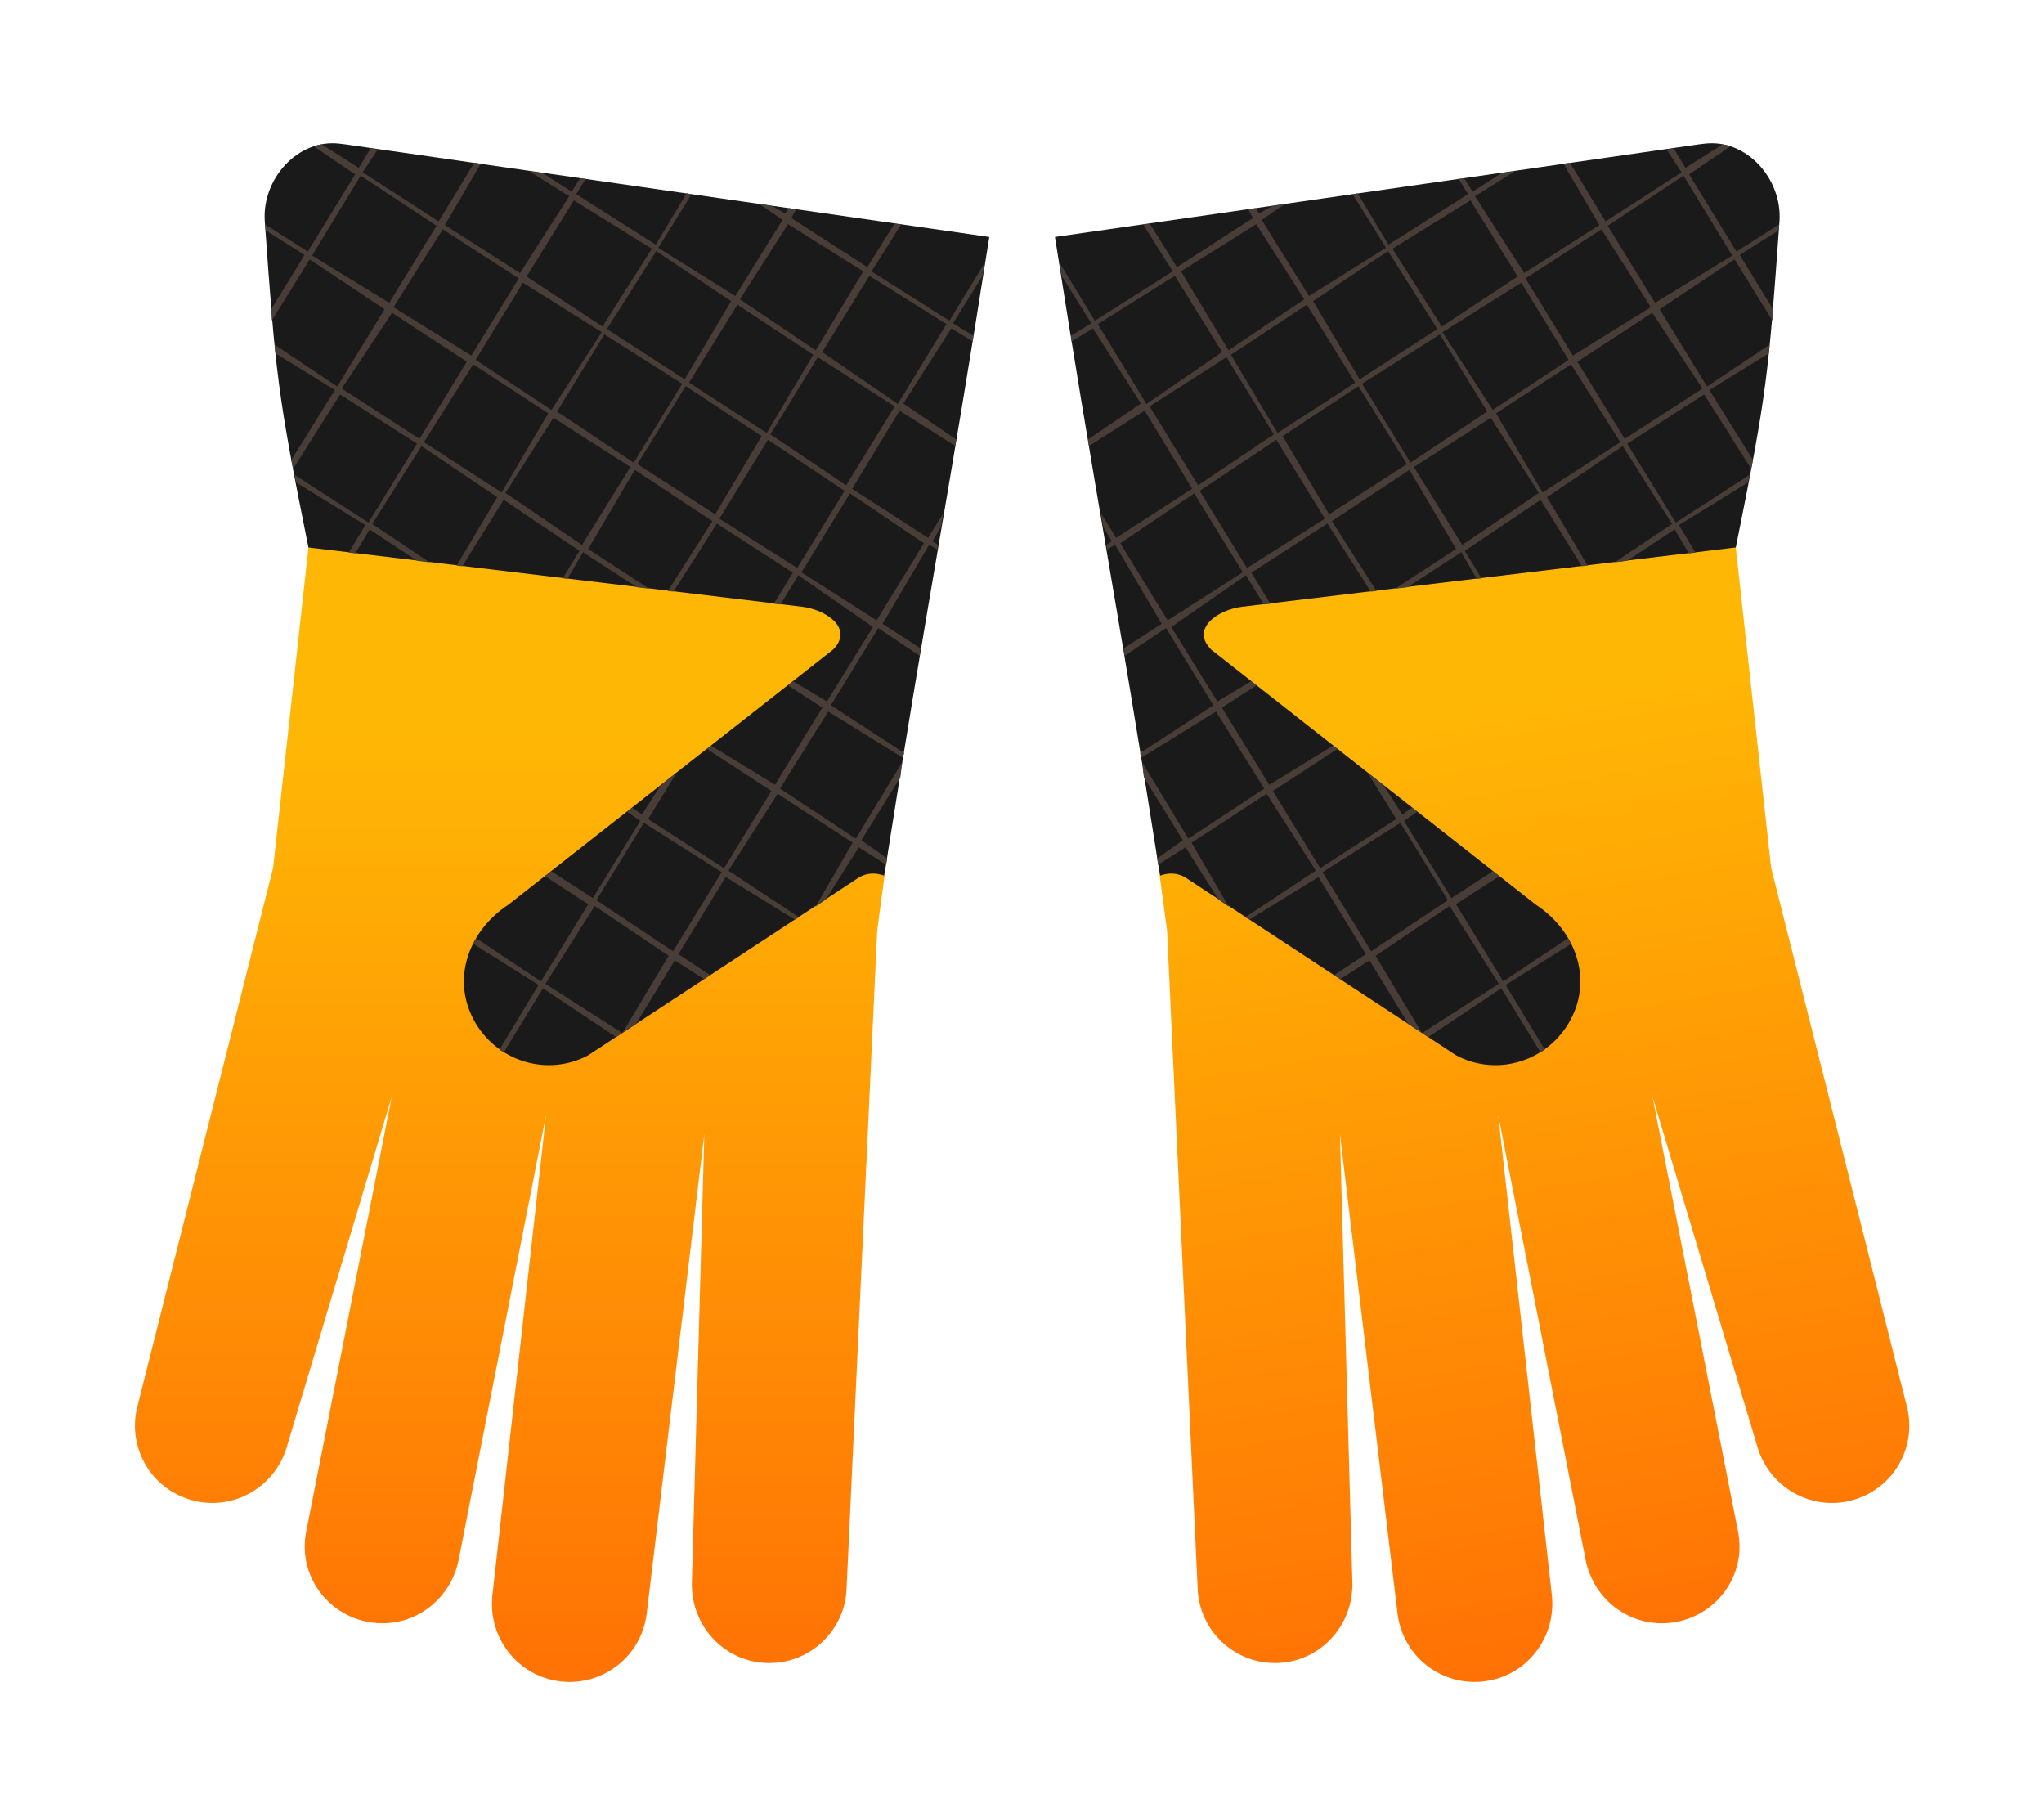 <?xml version="1.0" encoding="UTF-8"?>
<svg version="1.1" viewBox="0 0 540 480" xmlns="http://www.w3.org/2000/svg" xmlns:xlink="http://www.w3.org/1999/xlink">
<defs>
<linearGradient id="c" x1="56.832" x2="60.209" y1="81.465" y2="3.6" gradientTransform="matrix(.604 0 0 .604 53.611 671.68)" gradientUnits="userSpaceOnUse" xlink:href="#a"/>
<linearGradient id="a">
<stop stop-color="#ff4c00" offset="0"/>
<stop stop-color="#ffb600" offset="1"/>
</linearGradient>
<linearGradient id="b" x1="69.388" x2="60.209" y1="79.955" y2="3.6" gradientTransform="matrix(.604 0 0 .604 53.611 671.68)" gradientUnits="userSpaceOnUse" xlink:href="#a"/>
</defs>
<g transform="translate(0 -572.36)">
<g transform="matrix(-9.345 0 0 9.345 1123.9 -5326.5)">
<g transform="matrix(.849 .102 -.102 .849 76.503 70.695)">
<path d="m74.122 662.61 0.17 17.584-2.323 18.15c-0.219 1.404 0.731 2.708 2.134 2.927 1.404 0.219 2.708-0.75 2.927-2.153l2.059-11.88-1.095 14.637c-0.1 1.417 0.999 2.626 2.417 2.701 1.419 0.075 2.6-1 2.701-2.417l1.114-14.921 0.132 15.959c0.013 1.421 1.148 2.569 2.569 2.569s2.569-1.148 2.569-2.569v-15.959l1.36 14.769c0.137 1.414 1.361 2.466 2.776 2.342 1.415-0.124 2.46-1.381 2.323-2.795l-1.587-21.682 0.246-17.262h-20.492z" fill="url(#c)" opacity=".98"/>
<path d="m73.625 656.17c-1.402-3e-3 -2.42 1.467-2.156 2.844 0.968 5.015 1.087 5.583 2.719 10.531h16.438c0.801 0 1.788 0.507 1.188 1.281l-9.656 9.656c-1.189 1.003-1.577 2.631-0.688 3.906 0.89 1.276 2.631 1.609 3.906 0.719l8.188-6.906c0.254-0.191 0.531-0.22 0.812-0.156l0.031-0.562v-0.094c0.284-7.982 0.621-12.602 0.906-20.719l-21.5-0.5h-0.188z" fill="#1a1a1a"/>
<path transform="translate(0 452.36)" d="m74.656 203.84-0.312 0.688-1.312-0.625c-0.084 0.027-0.171 0.057-0.25 0.094l1.468 0.76-1.25 2.72-1.5-0.72c0.015 0.075 0.017 0.114 0.031 0.188l1.375 0.656-0.875 1.906c0.025 0.12 0.039 0.26 0.062 0.375l1-2.156 2.656 1.344-1.25 2.719-2.219-1.125c0.021 0.094 0.042 0.19 0.062 0.281l2.094 0.969-1.156 2.469c0.025 0.079 0.068 0.2 0.094 0.281l1.25-2.625 2.719 1.312-1.281 2.781-2.625-1.281c0.024 0.075 0.069 0.172 0.094 0.25l2.438 1.125-0.438 0.969h0.219l0.375-0.844 1.688 0.844h0.406l-2.031-1.031 1.312-2.75 2.688 1.375-1.062 2.406h0.188l1.094-2.344 2.688 1.375-0.438 0.969h0.156l0.406-0.938 1.906 0.938h0.406l-2.156-1.062 1.219-2.781 2.75 1.375-1.188 2.469h0.188l1.156-2.406 2.688 1.312-0.5 1.094h0.219l0.469-1.031 2.656 1.406-1.219 2.625-1.188-0.531-0.156 0.156 1.219 0.594-1.25 2.719-2.25-1.031-0.125 0.125 2.281 1.125-1.25 2.719-2.688-1.312 0.75-1.625-0.469 0.469-0.5 1.031-0.344-0.188-0.156 0.156 0.469 0.25-1.25 2.719-1.469-0.719-0.188 0.188 1.531 0.75-1.25 2.719-2.281-1.156c-0.028 0.063-0.07 0.123-0.094 0.188l2.312 1.094-1.031 2.281c0.05 0.028 0.105 0.038 0.156 0.062l1.031-2.25 2.594 1.312 0.188-0.156-2.719-1.312 1.312-2.75 2.625 1.344-1.219 2.719 0.406-0.344 1.031-2.25 1.031 0.5 0.188-0.156-1.125-0.562 1.25-2.719 2.438 1.125 0.125-0.094-2.5-1.25 1.312-2.719 2.656 1.312-0.969 2.25 0.312-0.281 0.875-1.844 0.969 0.469v-0.219l-0.911-0.49 1.031-2.219c0.007-0.175-0.007-0.328 0-0.5l-1.219 2.688-2.688-1.344 1.281-2.719 2.625 1.219c0.002-0.054 0.029-0.102 0.031-0.156l-2.594-1.281 1.25-2.719 1.469 0.75c0.004-0.079-0.004-0.171 0-0.25l-1.344-0.656 1.219-2.781 0.281 0.125c0.002-0.05-0.002-0.107 0-0.156l-0.188-0.094 0.219-0.5c0.007-0.153 0.024-0.316 0.031-0.469l-0.406 0.875-2.688-1.312 1.25-2.75 1.969 0.938c0.003-0.073-0.003-0.145 0-0.219l-1.875-0.969 1.281-2.656 0.75 0.344c0.003-0.061-0.003-0.126 0-0.188l-0.717-0.33 0.781-1.66c0.006-0.164 0.025-0.302 0.031-0.469l-0.938 2.062-2.75-1.312 0.781-1.656h-0.219l-0.719 1.531-2.688-1.312 0.125-0.312h-0.25l-0.094 0.188-0.438-0.188-0.469-0.031 0.844 0.438-1.25 2.688-2.719-1.281 0.875-1.875-0.156-0.031-0.812 1.812-2.812-1.344 0.25-0.531h-0.188l-0.219 0.469-1.031-0.5h-0.438l1.406 0.656-1.312 2.719-2.656-1.281 0.938-2.156h-0.219l-0.938 2.062-2.688-1.312 0.406-0.812h-0.25zm14 0.844 2.656 1.25-1.25 2.781-2.688-1.375 1.281-2.656zm-7.125 0.062 2.75 1.281-1.312 2.75-2.688-1.344 1.25-2.688zm-7.094 0.031 2.688 1.344-1.25 2.719-2.719-1.25 1.281-2.812zm17.094 1.281 2.719 1.281-1.281 2.812-2.688-1.406 1.25-2.688zm-7.094 0.031 2.656 1.344-1.219 2.75-2.75-1.344 1.312-2.75zm-7.094 0.125 2.688 1.312-1.25 2.719-2.75-1.281 1.312-2.75zm9.969 1.312 2.688 1.344-1.219 2.75-2.75-1.344 1.281-2.75zm-7.125 0.125 2.781 1.312-1.344 2.75-2.688-1.344 1.25-2.719zm9.969 1.281 2.719 1.312-1.281 2.781-2.688-1.375 1.25-2.719zm-7.094 0.094 2.75 1.312-1.281 2.781-2.719-1.375 1.25-2.719zm-7.062 0.125 2.656 1.312-1.25 2.719-2.75-1.344 1.344-2.67zm9.938 1.25 2.688 1.344-1.219 2.75-2.75-1.344 1.281-2.75zm-7.062 0.125 2.656 1.312-1.219 2.781-2.75-1.344 1.312-2.75zm9.969 1.312 2.719 1.375-1.25 2.719-2.75-1.312 1.281-2.781zm-7.125 0.125 2.719 1.312-1.281 2.75-2.719-1.406 1.281-2.656zm10.031 1.312 2.625 1.344-1.25 2.719-2.656-1.281 1.281-2.781zm-5.469 11.625 2.75 1.312-1.282 2.79-2.719-1.375 1.25-2.719z" fill="#483e37" fill-rule="evenodd"/>
</g>
<g transform="matrix(-.849 .102 .102 .849 106.24 70.695)">
<path d="m74.122 662.61 0.17 17.584-2.323 18.15c-0.219 1.404 0.731 2.708 2.134 2.927 1.404 0.219 2.708-0.75 2.927-2.153l2.059-11.88-1.095 14.637c-0.1 1.417 0.999 2.626 2.417 2.701 1.419 0.075 2.6-1 2.701-2.417l1.114-14.921 0.132 15.959c0.013 1.421 1.148 2.569 2.569 2.569s2.569-1.148 2.569-2.569v-15.959l1.36 14.769c0.137 1.414 1.361 2.466 2.776 2.342 1.415-0.124 2.46-1.381 2.323-2.795l-1.587-21.682 0.246-17.262h-20.492z" fill="url(#b)" opacity=".98"/>
<path d="m73.625 656.17c-1.402-3e-3 -2.42 1.467-2.156 2.844 0.968 5.015 1.087 5.583 2.719 10.531h16.438c0.801 0 1.788 0.507 1.188 1.281l-9.656 9.656c-1.189 1.003-1.577 2.631-0.688 3.906 0.89 1.276 2.631 1.609 3.906 0.719l8.188-6.906c0.254-0.191 0.531-0.22 0.812-0.156l0.031-0.562v-0.094c0.284-7.982 0.621-12.602 0.906-20.719l-21.5-0.5h-0.188z" fill="#1a1a1a"/>
<path transform="translate(0 452.36)" d="m74.656 203.84-0.312 0.688-1.312-0.625c-0.084 0.027-0.171 0.057-0.25 0.094l1.468 0.76-1.25 2.72-1.5-0.72c0.015 0.075 0.017 0.114 0.031 0.188l1.375 0.656-0.875 1.906c0.025 0.12 0.039 0.26 0.062 0.375l1-2.156 2.656 1.344-1.25 2.719-2.219-1.125c0.021 0.094 0.042 0.19 0.062 0.281l2.094 0.969-1.156 2.469c0.025 0.079 0.068 0.2 0.094 0.281l1.25-2.625 2.719 1.312-1.281 2.781-2.625-1.281c0.024 0.075 0.069 0.172 0.094 0.25l2.438 1.125-0.438 0.969h0.219l0.375-0.844 1.688 0.844h0.406l-2.031-1.031 1.312-2.75 2.688 1.375-1.062 2.406h0.188l1.094-2.344 2.688 1.375-0.438 0.969h0.156l0.406-0.938 1.906 0.938h0.406l-2.156-1.062 1.219-2.781 2.75 1.375-1.188 2.469h0.188l1.156-2.406 2.688 1.312-0.5 1.094h0.219l0.469-1.031 2.656 1.406-1.219 2.625-1.188-0.531-0.156 0.156 1.219 0.594-1.25 2.719-2.25-1.031-0.125 0.125 2.281 1.125-1.25 2.719-2.688-1.312 0.75-1.625-0.469 0.469-0.5 1.031-0.344-0.188-0.156 0.156 0.469 0.25-1.25 2.719-1.469-0.719-0.188 0.188 1.531 0.75-1.25 2.719-2.281-1.156c-0.028 0.063-0.07 0.123-0.094 0.188l2.312 1.094-1.031 2.281c0.05 0.028 0.105 0.038 0.156 0.062l1.031-2.25 2.594 1.312 0.188-0.156-2.719-1.312 1.312-2.75 2.625 1.344-1.219 2.719 0.406-0.344 1.031-2.25 1.031 0.5 0.188-0.156-1.125-0.562 1.25-2.719 2.438 1.125 0.125-0.094-2.5-1.25 1.312-2.719 2.656 1.312-0.969 2.25 0.312-0.281 0.875-1.844 0.969 0.469v-0.219l-0.911-0.49 1.031-2.219c0.007-0.175-0.007-0.328 0-0.5l-1.219 2.688-2.688-1.344 1.281-2.719 2.625 1.219c0.002-0.054 0.029-0.102 0.031-0.156l-2.594-1.281 1.25-2.719 1.469 0.75c0.004-0.079-0.004-0.171 0-0.25l-1.344-0.656 1.219-2.781 0.281 0.125c0.002-0.05-0.002-0.107 0-0.156l-0.188-0.094 0.219-0.5c0.007-0.153 0.024-0.316 0.031-0.469l-0.406 0.875-2.688-1.312 1.25-2.75 1.969 0.938c0.003-0.073-0.003-0.145 0-0.219l-1.875-0.969 1.281-2.656 0.75 0.344c0.003-0.061-0.003-0.126 0-0.188l-0.717-0.33 0.781-1.66c0.006-0.164 0.025-0.302 0.031-0.469l-0.938 2.062-2.75-1.312 0.781-1.656h-0.219l-0.719 1.531-2.688-1.312 0.125-0.312h-0.25l-0.094 0.188-0.438-0.188-0.469-0.031 0.844 0.438-1.25 2.688-2.719-1.281 0.875-1.875-0.156-0.031-0.812 1.812-2.812-1.344 0.25-0.531h-0.188l-0.219 0.469-1.031-0.5h-0.438l1.406 0.656-1.312 2.719-2.656-1.281 0.938-2.156h-0.219l-0.938 2.062-2.688-1.312 0.406-0.812h-0.25zm14 0.844 2.656 1.25-1.25 2.781-2.688-1.375 1.281-2.656zm-7.125 0.062 2.75 1.281-1.312 2.75-2.688-1.344 1.25-2.688zm-7.094 0.031 2.688 1.344-1.25 2.719-2.719-1.25 1.281-2.812zm17.094 1.281 2.719 1.281-1.281 2.812-2.688-1.406 1.25-2.688zm-7.094 0.031 2.656 1.344-1.219 2.75-2.75-1.344 1.312-2.75zm-7.094 0.125 2.688 1.312-1.25 2.719-2.75-1.281 1.312-2.75zm9.969 1.312 2.688 1.344-1.219 2.75-2.75-1.344 1.281-2.75zm-7.125 0.125 2.781 1.312-1.344 2.75-2.688-1.344 1.25-2.719zm9.969 1.281 2.719 1.312-1.281 2.781-2.688-1.375 1.25-2.719zm-7.094 0.094 2.75 1.312-1.281 2.781-2.719-1.375 1.25-2.719zm-7.062 0.125 2.656 1.312-1.25 2.719-2.75-1.344 1.344-2.67zm9.938 1.25 2.688 1.344-1.219 2.75-2.75-1.344 1.281-2.75zm-7.062 0.125 2.656 1.312-1.219 2.781-2.75-1.344 1.312-2.75zm9.969 1.312 2.719 1.375-1.25 2.719-2.75-1.312 1.281-2.781zm-7.125 0.125 2.719 1.312-1.281 2.75-2.719-1.406 1.281-2.656zm10.031 1.312 2.625 1.344-1.25 2.719-2.656-1.281 1.281-2.781zm-5.469 11.625 2.75 1.312-1.282 2.79-2.719-1.375 1.25-2.719z" fill="#483e37" fill-rule="evenodd"/>
</g>
</g>
</g>
</svg>
